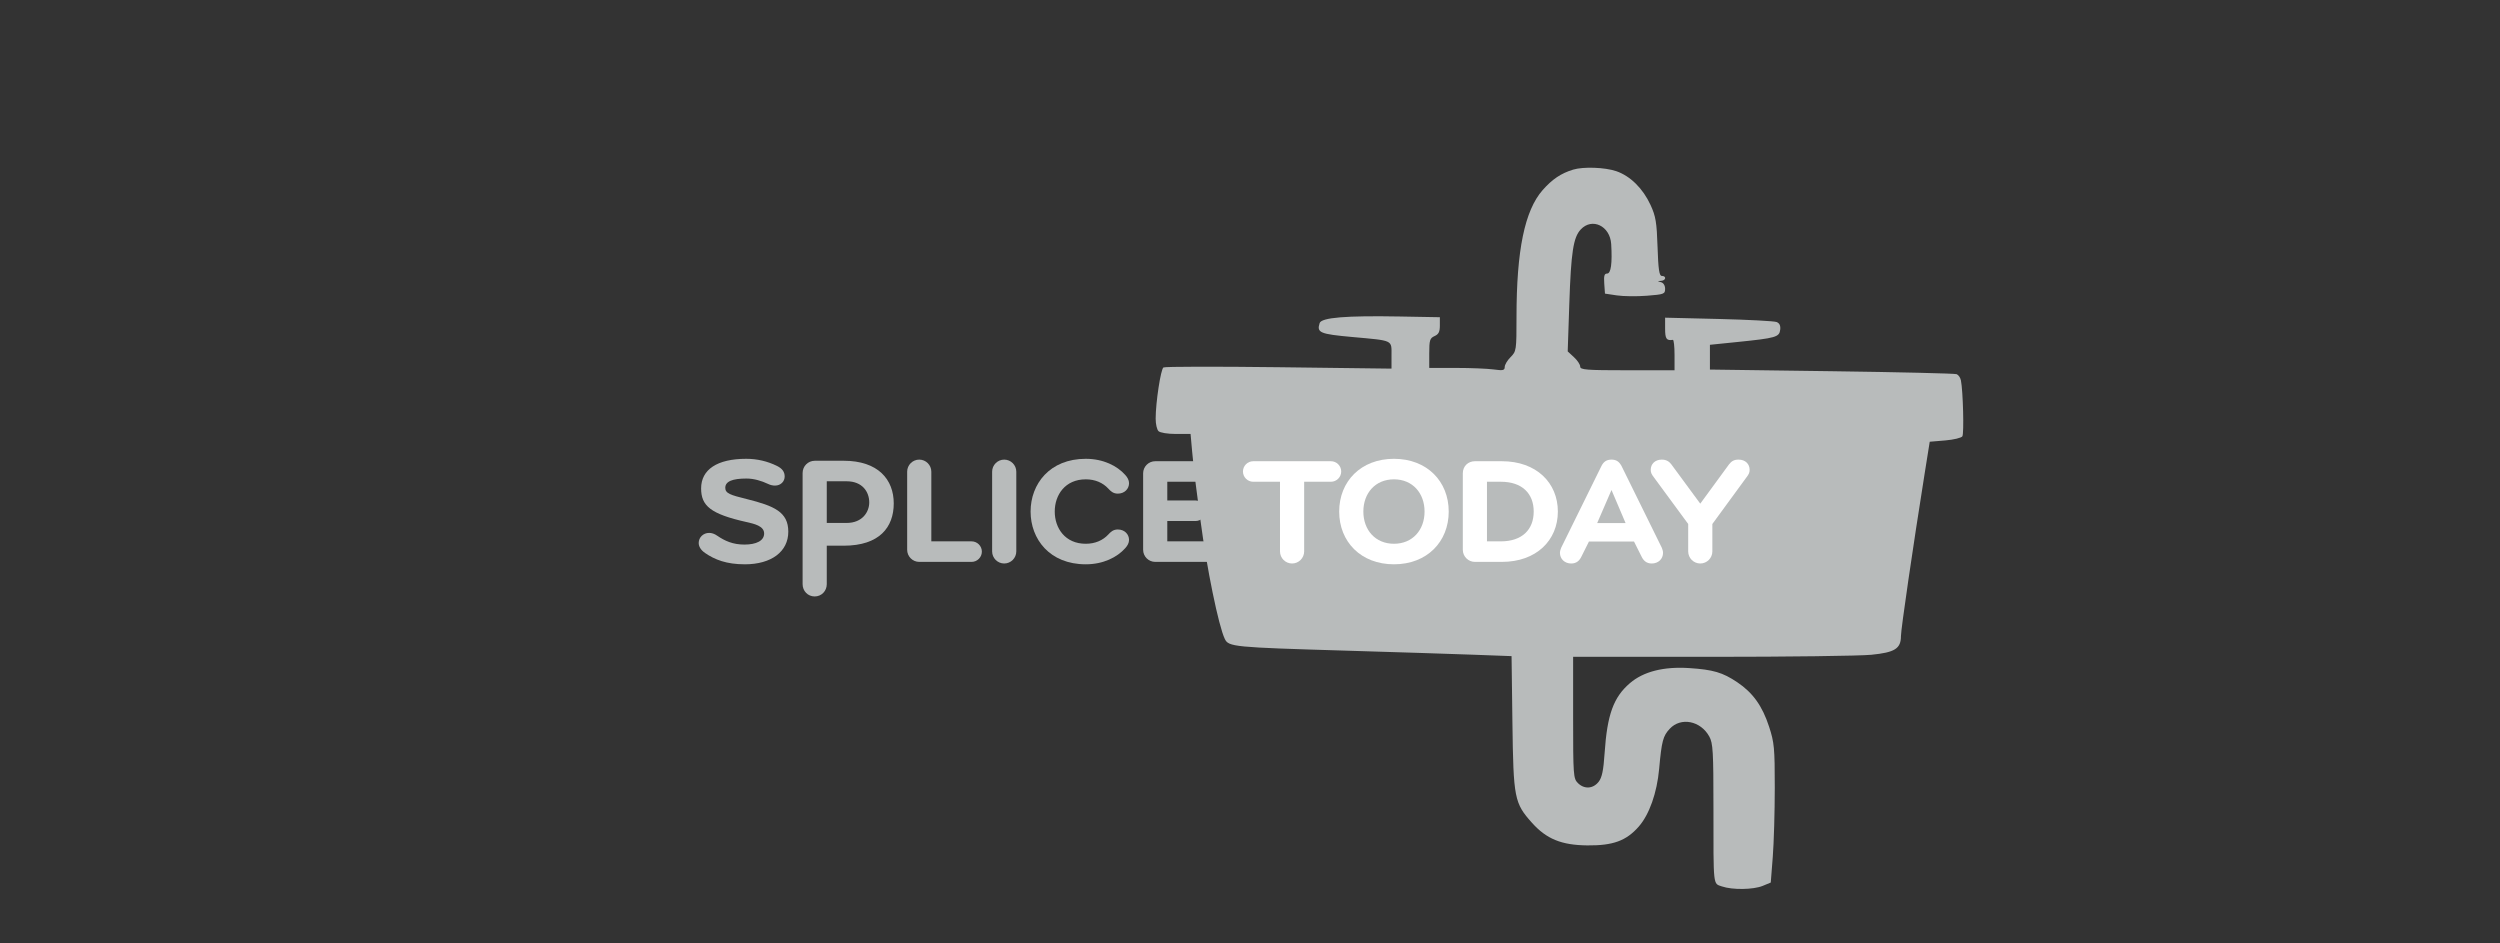 <?xml version="1.0" standalone="no"?>
<!DOCTYPE svg
  PUBLIC '-//W3C//DTD SVG 1.1//EN'
  'http://www.w3.org/Graphics/SVG/1.1/DTD/svg11.dtd'>
<svg height="100%" style="fill-rule:evenodd;clip-rule:evenodd;stroke-linejoin:round;stroke-miterlimit:1.414;" version="1.1" viewBox="0 0 1060 400" width="100%" xml:space="preserve" xmlns="http://www.w3.org/2000/svg" xmlns:xlink="http://www.w3.org/1999/xlink">
  <rect x="0" y="0" width="1060" height="400" fill="#333333" stroke="none"/>
  <g id="splice">
    <g>
      <path d="M315.797,239.265c-7.77,0 -12.722,-1.961 -16.82,-4.779c-1.877,-1.28 -2.731,-2.818 -2.731,-4.268c0,-2.307 1.878,-4.269 4.44,-4.269c1.025,0 2.219,0.341 3.413,1.192c3.245,2.221 6.661,3.759 11.526,3.759c5.037,0 8.367,-1.622 8.367,-4.698c0,-3.156 -4.098,-4.098 -7.513,-4.863c-15.281,-3.416 -19.207,-6.915 -19.207,-14.257c0,-7.94 6.742,-12.549 19.121,-12.549c4.61,0 8.962,1.024 12.975,2.987c2.307,1.111 3.332,2.56 3.332,4.525c0,2.048 -1.623,3.842 -4.098,3.842c-0.854,0 -1.879,-0.172 -2.903,-0.683c-2.902,-1.368 -6.06,-2.306 -9.22,-2.306c-5.891,0 -8.964,1.195 -8.964,3.928c0,2.39 2.22,3.073 9.135,4.781c11.609,2.902 17.586,5.462 17.586,13.829c0,8.452 -7.172,13.829 -18.439,13.829Z" style="fill:#b8bbbb;fill-rule:nonzero;"/>
      <path d="M368.558,213.023c0,-4.514 -2.943,-8.96 -9.579,-8.96l-8.431,0l0,17.664l8.431,0c6.62,0 9.579,-4.602 9.579,-8.704M378.949,213.449c0,10.073 -6.021,17.925 -21.227,17.925l-7.174,0l0,16.31c0,2.903 -2.226,5.211 -5.128,5.211c-2.904,0 -5.116,-2.308 -5.116,-5.211l0,-47.121c0,-2.902 2.304,-5.207 5.208,-5.207l12.21,0c14.629,0 21.227,7.981 21.227,18.093" style="fill:#b8bbbb;fill-rule:nonzero;"/>
      <path d="M411.958,229.535c2.391,0 4.355,1.961 4.355,4.353c0,2.388 -1.964,4.353 -4.355,4.353l-22.197,0c-2.815,0 -5.122,-2.305 -5.122,-5.125l0,-33.121c0,-2.816 2.307,-5.121 5.122,-5.121c2.819,0 5.123,2.305 5.123,5.121l0,29.54l17.074,0Z" style="fill:#b8bbbb;fill-rule:nonzero;"/>
      <path d="M420.664,199.995c0,-2.816 2.306,-5.121 5.123,-5.121c2.817,0 5.122,2.305 5.122,5.121l0,33.808c0,2.816 -2.305,5.12 -5.122,5.12c-2.817,0 -5.123,-2.304 -5.123,-5.12l0,-33.808Z" style="fill:#b8bbbb;fill-rule:nonzero;"/>
      <path d="M447.212,216.9c0,7.086 4.44,13.657 13.148,13.657c4.013,0 7.255,-1.452 9.561,-3.926c0.938,-1.023 2.049,-2.133 4.013,-2.133c2.902,0 4.78,2.049 4.78,4.439c0,1.281 -0.682,2.476 -1.622,3.498c-3.415,3.841 -9.305,6.83 -16.732,6.83c-15.281,0 -23.39,-10.67 -23.39,-22.365c0,-11.696 8.109,-22.367 23.39,-22.367c7.427,0 13.317,2.987 16.732,6.83c0.94,1.023 1.622,2.219 1.622,3.498c0,2.392 -1.878,4.441 -4.78,4.441c-1.964,0 -3.075,-1.11 -4.013,-2.135c-2.306,-2.477 -5.548,-3.928 -9.561,-3.928c-8.708,0 -13.148,6.574 -13.148,13.661Z" style="fill:#b8bbbb;fill-rule:nonzero;"/>
      <path d="M494.933,229.535l20.069,0c2.39,0 4.354,1.961 4.354,4.353c0,2.388 -1.964,4.353 -4.354,4.353l-25.19,0c-2.818,0 -5.123,-2.305 -5.123,-5.125l0,-32.439c0,-2.815 2.305,-5.12 5.123,-5.12l24.166,0c2.392,0 4.354,1.963 4.354,4.354c0,2.391 -1.962,4.354 -4.354,4.354l-19.045,0l0,7.939l11.981,0c2.39,0 4.355,1.964 4.355,4.355c0,2.39 -1.965,4.354 -4.355,4.354l-11.981,0l0,8.622Z" style="fill:#b8bbbb;fill-rule:nonzero;"/>
    </g>
  </g>
  <g id="sink">
    <path d="M667,71.927c-5.1,1.54 -8.868,4.069 -12.918,8.673c-7.612,8.655 -11.082,25.5 -11.082,53.8c0,14.1 -0.069,14.569 -2.5,17c-1.4,1.4 -2.5,3.248 -2.5,4.2c0,1.426 -0.75,1.596 -4.65,1.05c-2.541,-0.355 -9.8,-0.65 -16,-0.65l-11.35,0l0,-6.25c0,-5.5 0.27,-6.37 2.25,-7.25c1.735,-0.771 2.25,-1.8 2.25,-4.5l0,-3.5l-17,-0.306c-22.9,-0.413 -33.228,0.44 -33.976,2.806c-1.284,4.056 0.076,4.637 13.776,5.882c17.7,1.609 16.7,1.141 16.7,7.818l0,5.6l-47.8,-0.6c-26.3,-0.33 -48.295,-0.285 -48.9,0.1c-1.145,0.729 -3.3,14.9 -3.3,21.7c0,2.3 0.526,4.627 1.2,5.3c0.677,0.678 3.9,1.2 7.4,1.2l6.2,0l0.65,7.25c0.358,4 1.031,10.164 1.5,13.75c0.472,3.612 1.374,10.5 2.03,15.5c2.688,20.5 7.699,44.941 10.332,50.4c1.623,3.366 3.588,3.557 51.188,4.971c20.9,0.621 45.29,1.399 54.2,1.729l16.2,0.6l0.364,28.2c0.415,32.1 0.81,34.118 8.317,42.5c6.117,6.831 12.519,9.442 23.419,9.552c10.9,0.11 16.536,-1.945 21.806,-7.952c4.501,-5.131 7.746,-14.3 8.67,-24.5c1.07,-11.8 1.635,-13.94 4.492,-17c4.716,-5.05 13.104,-3.4 16.777,3.3c1.553,2.833 1.755,6.3 1.755,30.2c0,34 -0.214,32.027 3.6,33.348c4.4,1.524 13.335,1.4 17.3,-0.241l3.4,-1.407l0.85,-10.85c0.468,-5.982 0.85,-19.15 0.85,-29.35c0,-16.9 -0.21,-19.14 -2.418,-25.9c-2.874,-8.8 -6.865,-14.371 -13.482,-18.821c-6.185,-4.159 -10.2,-5.342 -20.4,-6.008c-10.8,-0.705 -19.371,1.471 -25.1,6.373c-6.986,5.976 -9.66,13.356 -10.747,29.656c-0.494,7.4 -1.117,10.388 -2.548,12.2c-2.369,3 -6.094,3.212 -8.805,0.5c-1.896,-1.895 -2,-3.35 -2,-27.75l0,-25.75l58.75,0c32.3,0 62.756,-0.391 67.65,-0.869c10,-0.977 12.6,-2.613 12.6,-7.931c0,-2.95 5.055,-37.6 10.11,-69.3l2.09,-13.1l6.55,-0.55c3.6,-0.302 6.884,-1.09 7.292,-1.75c0.747,-1.206 0.276,-19.3 -0.616,-23.7c-0.244,-1.2 -1.026,-2.335 -1.826,-2.65c-0.771,-0.302 -24.6,-0.864 -53,-1.25l-51.6,-0.7l0,-5.25l0,-5.25l11.7,-1.193c16.3,-1.664 17.731,-2.075 18.103,-5.207c0.202,-1.7 -0.279,-2.74 -1.503,-3.25c-0.989,-0.412 -12.05,-0.997 -24.55,-1.3l-22.75,-0.55l0,4.6c0,4.4 0.56,5.216 3.3,4.805c0.387,-0.058 0.7,2.795 0.7,6.395l0,6.5l-20,0c-17.4,0 -20,-0.201 -20,-1.55c0,-0.877 -1.15,-2.613 -2.65,-4l-2.65,-2.45l0.677,-20.1c0.741,-22 1.696,-28.227 4.848,-31.6c4.822,-5.16 12.448,-1.5 12.916,6.2c0.497,8.2 -0.101,12.5 -1.741,12.5c-1.165,0 -1.433,0.95 -1.2,4.25l0.3,4.25l5,0.75c2.774,0.417 8.45,0.483 12.75,0.15c7.3,-0.565 7.75,-0.736 7.75,-2.95c0,-1.4 -0.708,-2.531 -1.75,-2.8c-1.653,-0.425 -1.65,-0.456 0.05,-0.567c2.1,-0.137 2.38,-2.083 0.3,-2.083c-1.086,0 -1.49,-2.75 -1.8,-12.25c-0.343,-10.5 -0.769,-13.05 -2.982,-17.85c-3.228,-7 -8.591,-12.287 -14.518,-14.315c-4.8,-1.642 -13.95,-1.971 -18.3,-0.658Z" style="fill:#b8bbbb;fill-rule:nonzero;"/>
  </g>
  <g id="today">
    <g>
      <path d="M552.962,233.803c0,2.816 -2.304,5.12 -5.12,5.12c-2.817,0 -5.123,-2.304 -5.123,-5.12l0,-29.538l-11.354,0c-2.39,0 -4.353,-1.963 -4.353,-4.354c0,-2.391 1.963,-4.354 4.353,-4.354l32.951,0c2.394,0 4.355,1.963 4.355,4.354c0,2.391 -1.961,4.354 -4.355,4.354l-11.354,0l0,29.538Z" style="fill:#fff;fill-rule:nonzero;"/>
      <path d="M591.039,230.557c7.938,0 12.974,-5.889 12.974,-13.657c0,-7.769 -5.036,-13.661 -12.974,-13.661c-7.942,0 -12.977,5.892 -12.977,13.661c0,7.768 5.035,13.657 12.977,13.657ZM591.039,239.265c-14.002,0 -23.222,-9.559 -23.222,-22.365c0,-12.807 9.22,-22.367 23.222,-22.367c13.999,0 23.218,9.56 23.218,22.367c0,12.806 -9.219,22.365 -23.218,22.365Z" style="fill:#fff;fill-rule:nonzero;"/>
      <path d="M630.475,204.265l0,25.27l5.902,0c8.961,0 13.915,-4.953 13.915,-12.635c0,-7.684 -4.954,-12.635 -13.915,-12.635l-5.902,0ZM620.233,200.677c0,-3.072 2.305,-5.12 5.123,-5.12l11.445,0c14.598,0 23.732,9.133 23.732,21.343c0,12.205 -9.134,21.341 -23.732,21.341l-11.445,0c-2.818,0 -5.123,-2.305 -5.123,-5.125l0,-32.439Z" style="fill:#fff;fill-rule:nonzero;"/>
      <path d="M677.208,221.773l12.037,0l-5.971,-14.009l-6.066,14.009ZM704.612,232.264c0.259,0.599 0.517,1.453 0.517,2.136c0,2.559 -1.969,4.523 -4.785,4.523c-2.219,0 -3.5,-1.194 -4.352,-2.987l-3.173,-6.338l-19.1,0l-3.169,6.338c-0.852,1.793 -2.133,2.987 -4.353,2.987c-2.815,0 -4.78,-1.964 -4.78,-4.523c0,-0.683 0.255,-1.537 0.513,-2.136l17.071,-34.659c0.858,-1.707 2.05,-2.731 4.273,-2.731c2.219,0 3.328,1.024 4.267,2.731l17.071,34.659Z" style="fill:#fff;fill-rule:nonzero;"/>
      <path d="M726.039,222.169l0,11.634c0,2.816 -2.303,5.12 -5.124,5.12c-2.816,0 -5.12,-2.304 -5.12,-5.12l0,-11.634l-14.61,-19.867c-0.853,-1.111 -1.28,-1.878 -1.28,-3.073c0,-2.478 1.794,-4.355 4.695,-4.355c1.965,0 3.161,0.854 4.012,1.964l12.303,16.711l12.228,-16.711c1.023,-1.281 2.046,-1.964 4.009,-1.964c2.903,0 4.697,1.877 4.697,4.355c0,1.195 -0.428,1.962 -1.281,3.073l-14.529,19.867Z" style="fill:#fff;fill-rule:nonzero;"/>
    </g>
  </g>
</svg>
